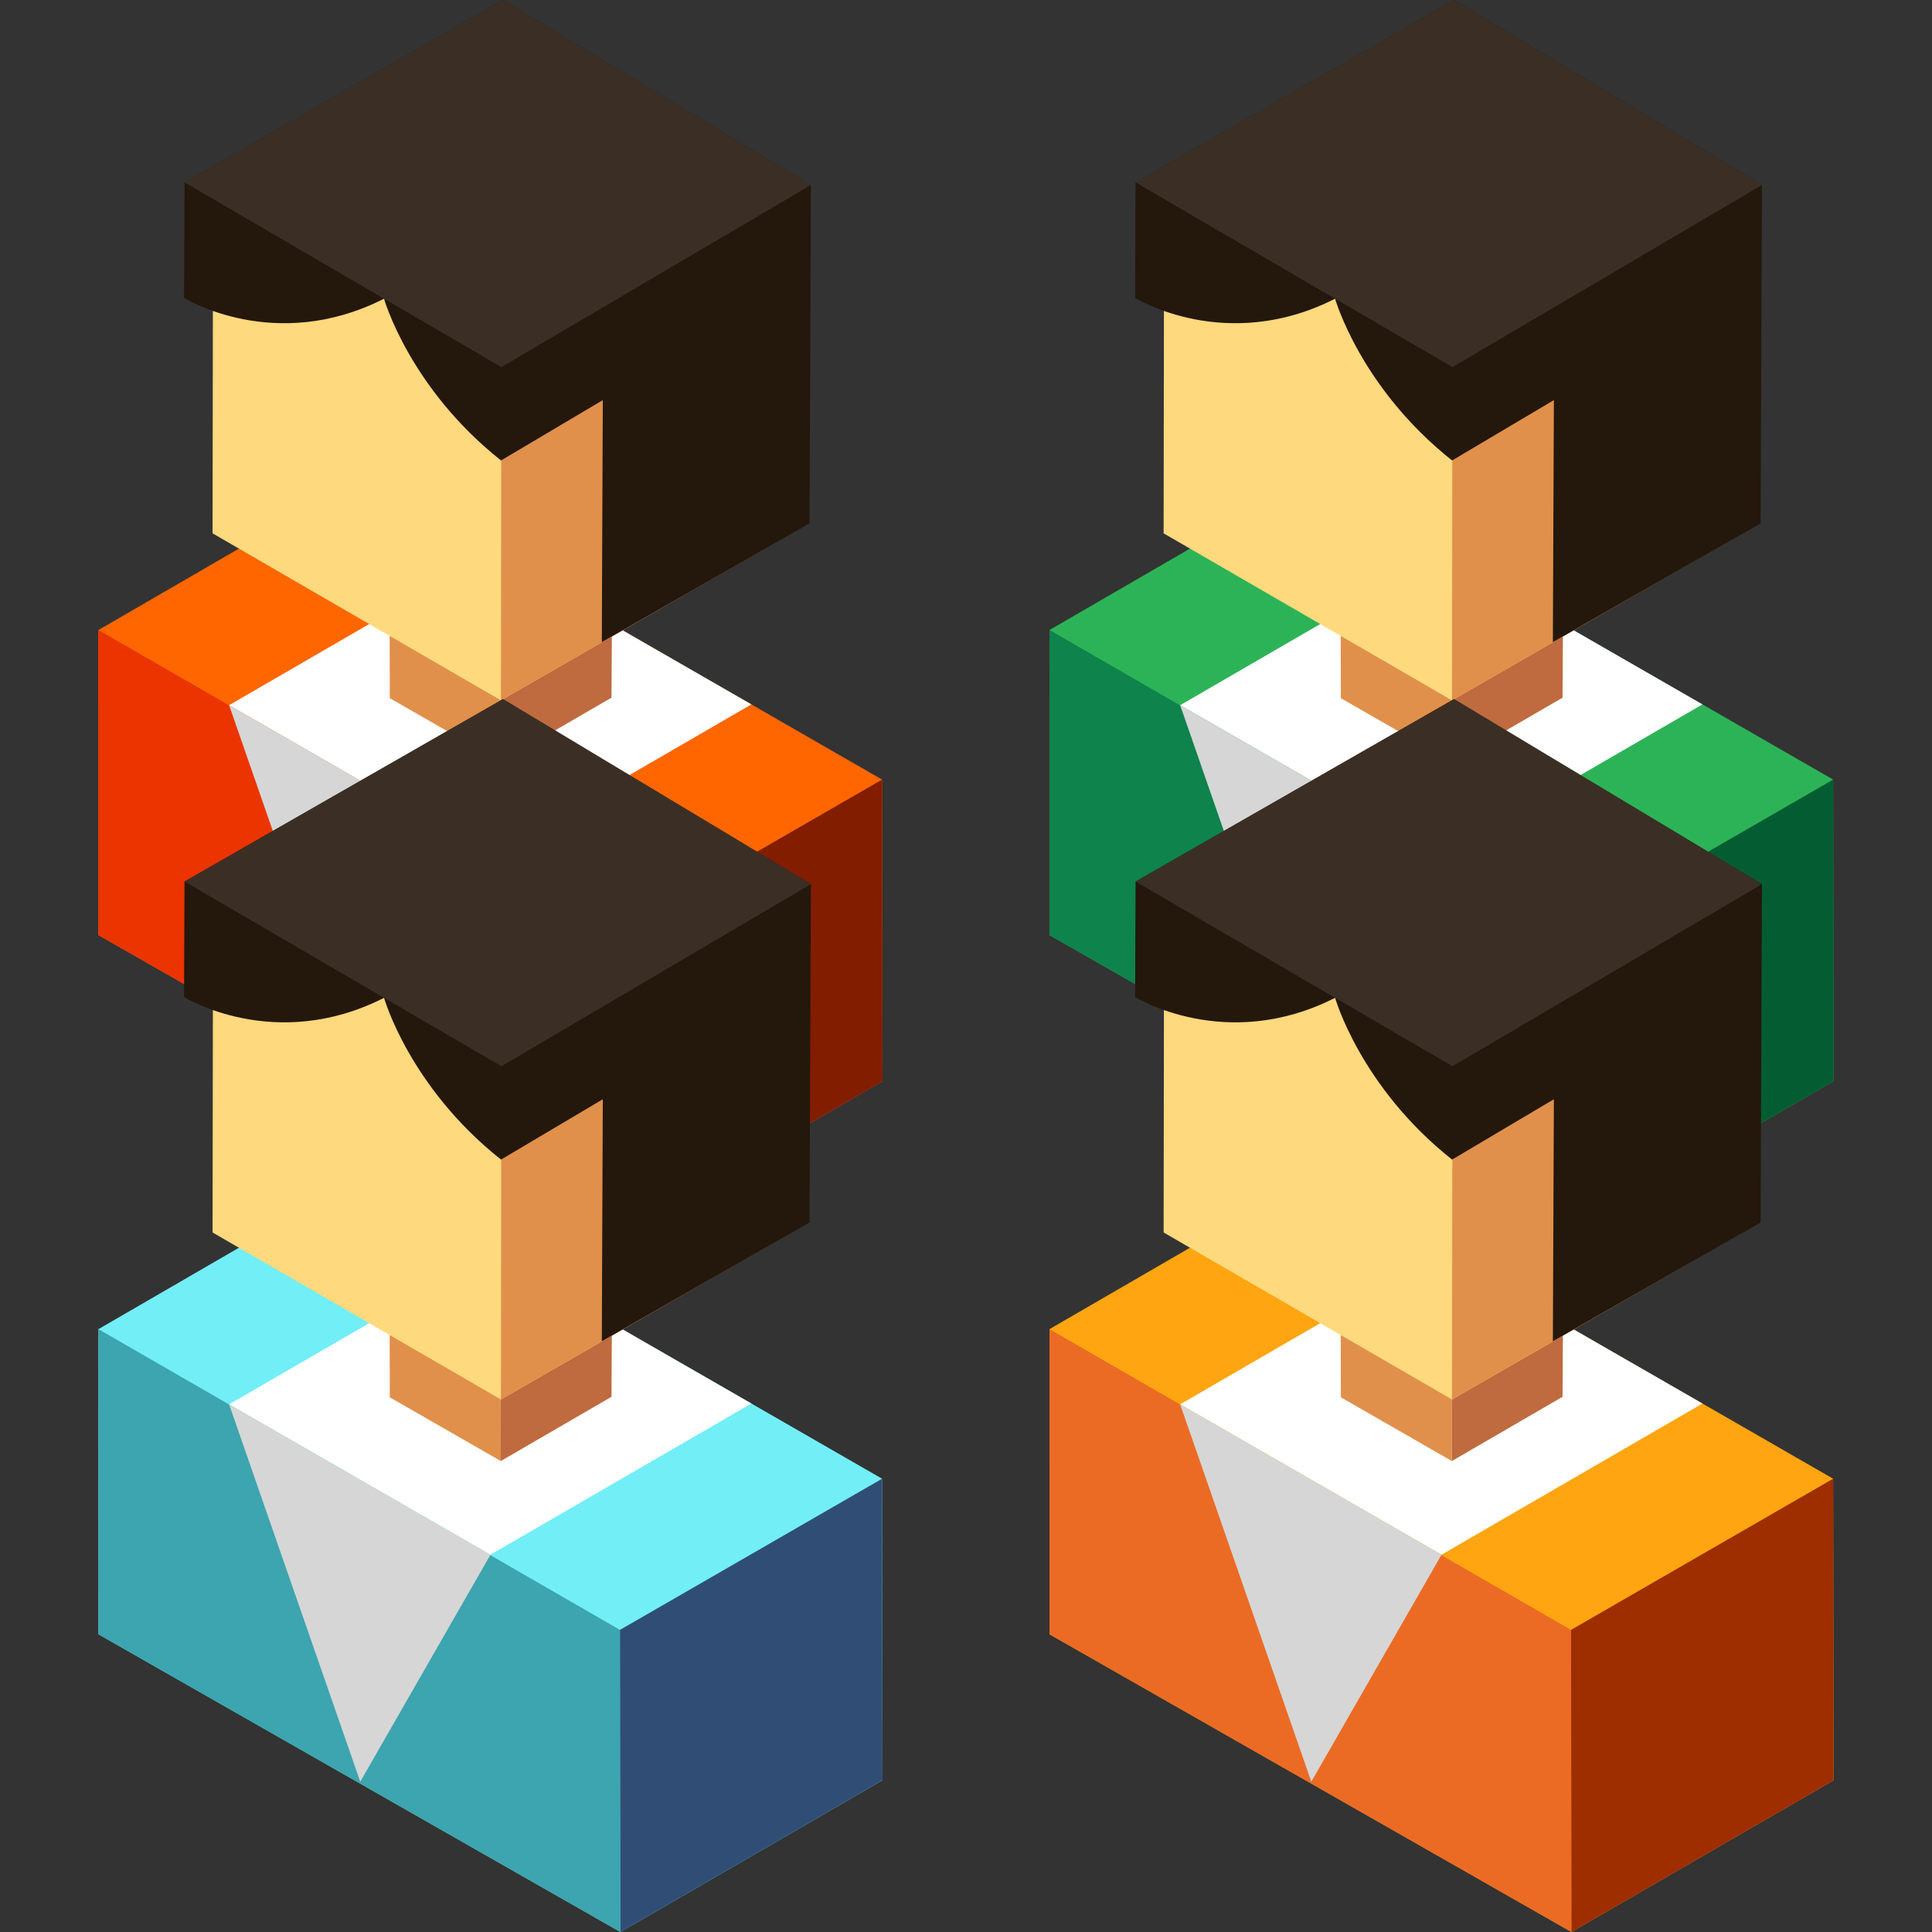 <?xml version="1.0" encoding="UTF-8"?> <svg xmlns="http://www.w3.org/2000/svg" xmlns:xlink="http://www.w3.org/1999/xlink" version="1.1" id="Capa_1" x="0px" y="0px" viewBox="0 0 472.559 472.559" style="enable-background:new 0 0 472.559 472.559;" xml:space="preserve"><rect x="0" y="0" width="472.559" height="472.559" fill="#333333" stroke="none"/> <polygon style="fill:#FF6600;" points="24.073,154.099 24.079,228.733 151.749,301.556 215.863,264.44 215.754,190.686 87.891,117.124 "></polygon> <polygon style="fill:#EB3400;" points="24.073,154.099 151.637,227.661 151.749,301.556 24.079,228.733 "></polygon> <polygon style="fill:#821D00;" points="215.754,190.686 151.637,227.661 151.749,301.556 215.863,264.44 "></polygon> <polygon style="fill:#FFFFFF;" points="56.037,172.488 119.856,135.513 183.787,172.293 119.969,209.269 "></polygon> <polygon style="fill:#E0904A;" points="95.237,126.081 95.344,170.769 122.492,186.356 122.386,142.048 "></polygon> <polygon style="fill:#BF6A3F;" points="122.386,142.048 149.82,125.955 149.567,170.641 122.492,186.356 "></polygon> <polygon style="fill:#FFD97D;" points="52.111,48.934 51.99,130.449 122.526,171.308 193.179,130.653 193.3,49.139 122.765,8.28 "></polygon> <polygon style="fill:#E0904A;" points="122.644,89.792 122.526,171.308 193.179,130.653 193.3,49.139 "></polygon> <path style="fill:#24170C;" d="M45.134,44.613l-0.118,28.244c0,0,22.12,13.815,48.919,0.204c0,0,6.138,21.75,28.615,39.565 l24.896-14.761l-0.244,59.207l50.8-29.049l0.341-82.775L123.017,0L45.134,44.613z"></path> <polygon style="fill:#3B2F25;" points="45.134,44.613 122.644,89.792 198.344,45.248 123.017,0 "></polygon> <polygon style="fill:#D6D6D6;" points="56.037,172.488 88.116,264.792 119.969,209.269 "></polygon> <polygon style="fill:#2DB357;" points="256.697,154.099 256.704,228.733 384.372,301.556 448.486,264.44 448.378,190.686 320.514,117.124 "></polygon> <polygon style="fill:#0E834C;" points="256.697,154.099 384.261,227.661 384.372,301.556 256.704,228.733 "></polygon> <polygon style="fill:#045D32;" points="448.378,190.686 384.261,227.661 384.372,301.556 448.486,264.44 "></polygon> <polygon style="fill:#FFFFFF;" points="288.66,172.488 352.478,135.513 416.412,172.293 352.593,209.269 "></polygon> <polygon style="fill:#E0904A;" points="327.86,126.081 327.968,170.769 355.116,186.356 355.01,142.048 "></polygon> <polygon style="fill:#BF6A3F;" points="355.01,142.048 382.444,125.955 382.191,170.641 355.116,186.356 "></polygon> <polygon style="fill:#FFD97D;" points="284.734,48.934 284.614,130.449 355.149,171.308 425.803,130.653 425.925,49.139 355.387,8.28 "></polygon> <polygon style="fill:#E0904A;" points="355.267,89.792 355.149,171.308 425.803,130.653 425.925,49.139 "></polygon> <path style="fill:#24170C;" d="M277.759,44.613l-0.118,28.244c0,0,22.121,13.815,48.921,0.204c0,0,6.137,21.75,28.613,39.565 l24.897-14.761l-0.245,59.207l50.801-29.049l0.341-82.775L355.64,0L277.759,44.613z"></path> <polygon style="fill:#3B2F25;" points="277.759,44.613 355.267,89.792 430.968,45.248 355.64,0 "></polygon> <polygon style="fill:#D6D6D6;" points="288.66,172.488 320.74,264.792 352.593,209.269 "></polygon> <polygon style="fill:#FFA511;" points="256.697,325.104 256.704,399.738 384.372,472.559 448.486,435.445 448.378,361.691 320.514,288.129 "></polygon> <polygon style="fill:#EB6B24;" points="256.697,325.104 384.261,398.667 384.372,472.559 256.704,399.738 "></polygon> <polygon style="fill:#9E2D00;" points="448.378,361.691 384.261,398.667 384.372,472.559 448.486,435.445 "></polygon> <polygon style="fill:#FFFFFF;" points="288.66,343.494 352.478,306.517 416.412,343.297 352.593,380.274 "></polygon> <polygon style="fill:#E0904A;" points="327.86,297.085 327.968,341.776 355.116,357.362 355.01,313.051 "></polygon> <polygon style="fill:#BF6A3F;" points="355.01,313.051 382.444,296.96 382.191,341.646 355.116,357.362 "></polygon> <polygon style="fill:#FFD97D;" points="284.734,219.939 284.614,301.454 355.149,342.312 425.803,301.66 425.925,220.144 355.387,179.286 "></polygon> <polygon style="fill:#E0904A;" points="355.267,260.797 355.149,342.312 425.803,301.66 425.925,220.144 "></polygon> <path style="fill:#24170C;" d="M277.759,215.618l-0.118,28.243c0,0,22.121,13.816,48.921,0.203c0,0,6.137,21.751,28.613,39.567 l24.897-14.763l-0.245,59.208l50.801-29.05l0.341-82.774l-75.328-45.249L277.759,215.618z"></path> <polygon style="fill:#3B2F25;" points="277.759,215.618 355.267,260.797 430.968,216.253 355.64,171.004 "></polygon> <polygon style="fill:#D6D6D6;" points="288.66,343.494 320.74,435.795 352.593,380.274 "></polygon> <polygon style="fill:#72EEF7;" points="24.073,325.104 24.079,399.738 151.749,472.559 215.863,435.445 215.754,361.691 87.891,288.129 "></polygon> <polygon style="fill:#3CA5AF;" points="24.073,325.104 151.637,398.667 151.749,472.559 24.079,399.738 "></polygon> <polygon style="fill:#304E75;" points="215.754,361.691 151.637,398.667 151.749,472.559 215.863,435.445 "></polygon> <polygon style="fill:#FFFFFF;" points="56.037,343.494 119.856,306.517 183.787,343.297 119.969,380.274 "></polygon> <polygon style="fill:#E0904A;" points="95.237,297.085 95.344,341.776 122.492,357.362 122.386,313.051 "></polygon> <polygon style="fill:#BF6A3F;" points="122.386,313.051 149.82,296.96 149.567,341.646 122.492,357.362 "></polygon> <polygon style="fill:#FFD97D;" points="52.111,219.939 51.99,301.454 122.526,342.312 193.179,301.66 193.3,220.144 122.765,179.286 "></polygon> <polygon style="fill:#E0904A;" points="122.644,260.797 122.526,342.312 193.179,301.66 193.3,220.144 "></polygon> <path style="fill:#24170C;" d="M45.134,215.618l-0.118,28.243c0,0,22.12,13.816,48.919,0.203c0,0,6.138,21.751,28.615,39.567 l24.896-14.763l-0.244,59.208l50.8-29.05l0.341-82.774l-75.327-45.249L45.134,215.618z"></path> <polygon style="fill:#3B2F25;" points="45.134,215.618 122.644,260.797 198.344,216.253 123.017,171.004 "></polygon> <polygon style="fill:#D6D6D6;" points="56.037,343.494 88.116,435.795 119.969,380.274 "></polygon> </svg> 